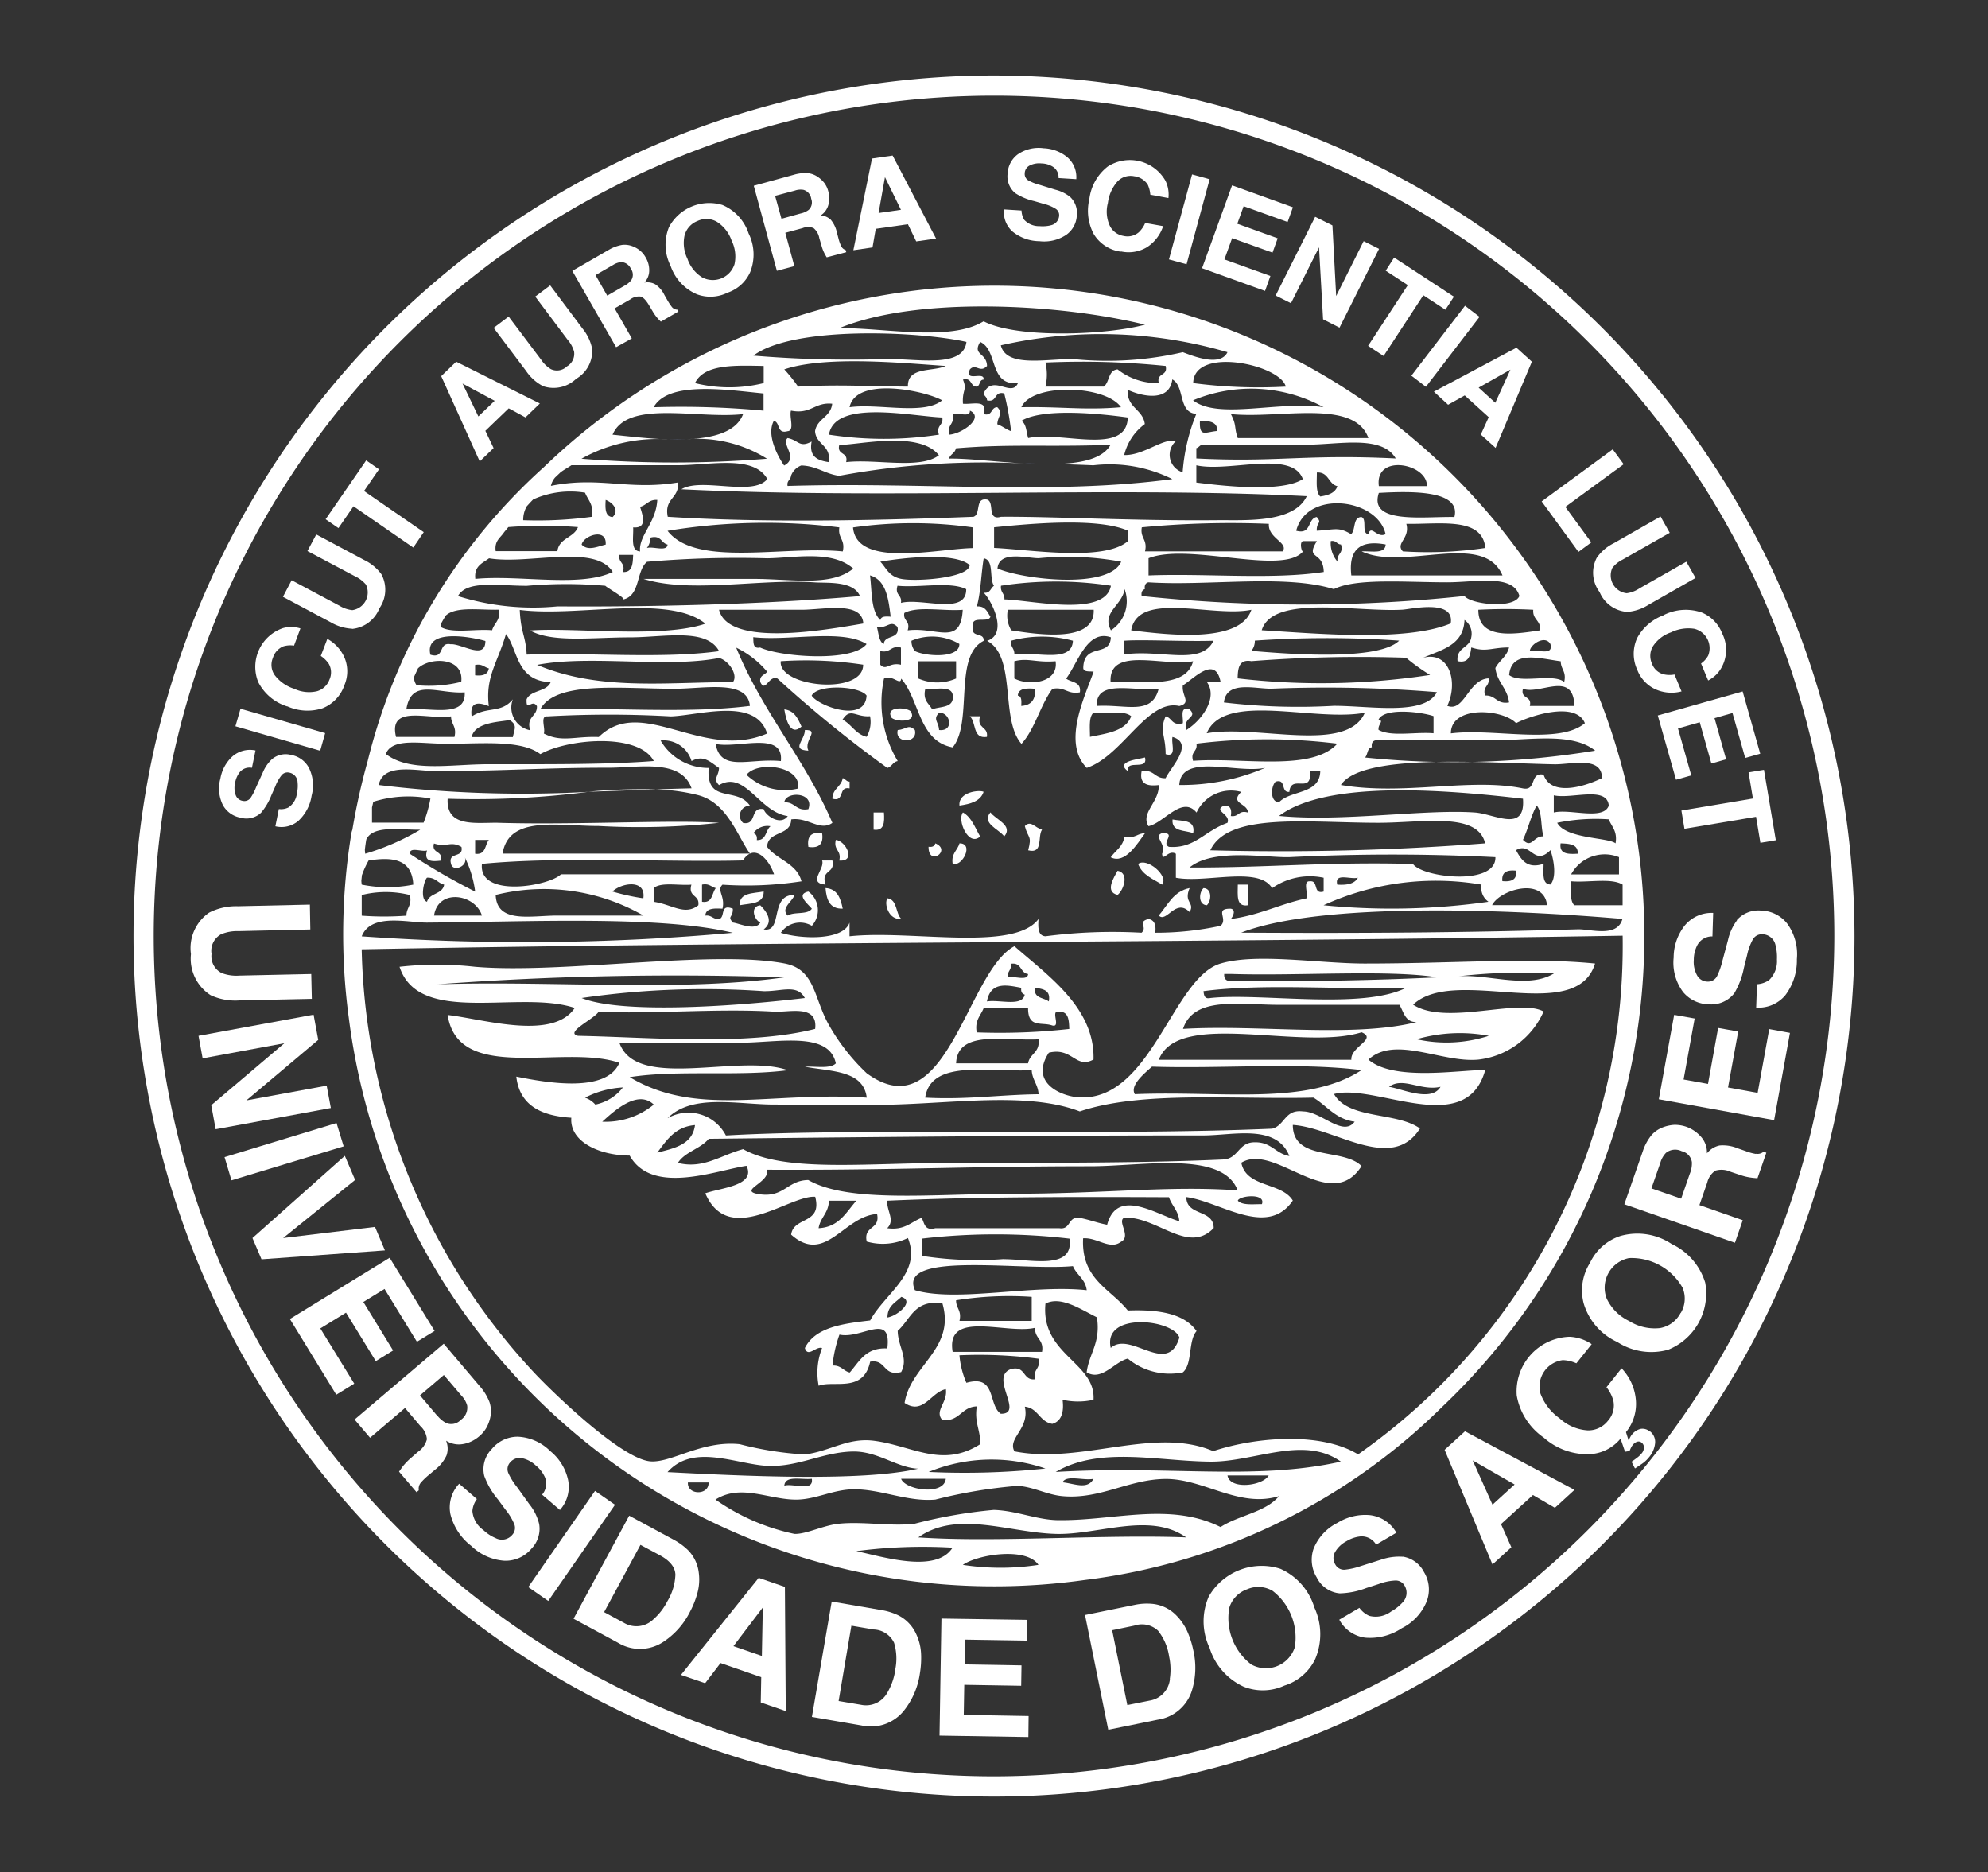 <?xml version="1.0" encoding="UTF-8"?>
<svg xmlns="http://www.w3.org/2000/svg" xmlns:xlink="http://www.w3.org/1999/xlink" id="Layer_1" data-name="Layer 1" viewBox="0 0 62.275 58.64">
  <rect x="0" y="0" width="62.275" height="58.64" fill="#333333" stroke="none"/>
  <defs>
    <style>
      .cls-1 {
        fill: none;
      }

      .cls-2 {
        clip-path: url(#clip-path);
      }

      .cls-3 {
        fill: #fff;
      }

      .cls-4 {
        fill: #7e8cc0;
      }
    </style>
    <clipPath id="clip-path">
      <rect class="cls-1" width="62.275" height="58.64"></rect>
    </clipPath>
  </defs>
  <title>Logo UAc_neg</title>
  <g class="cls-2">
    <g>
      <path class="cls-3" d="M18.427,24.8c.725-.021,1.439-.049,2.121-.073a17.623,17.623,0,0,0-2.121.073"></path>
      <polygon class="cls-4" points="23.493 26.742 23.493 26.742 23.491 26.742 23.493 26.742"></polygon>
      <path class="cls-4" d="M33.075,14.538c-.318-.01-.645-.018-.977-.021.334.02.666.029.977.021"></path>
      <path class="cls-4" d="M21.526,13.753c-.2,0-.4,0-.6.006.2,0,.4,0,.6-.006"></path>
      <path class="cls-3" d="M24.569,22.22c.049.31.182.862.539.54-.113-.25-.217-.5-.539-.54"></path>
      <path class="cls-3" d="M28.552,22.328c0-.164-.8-.236-.646.107,0,.165.8.237.646-.107"></path>
      <path class="cls-3" d="M30.7,22.436h-.322c.215.177.072.716.537.646.051-.337-.33-.244-.215-.646"></path>
      <path class="cls-3" d="M28.122,22.867c-.107.433.641.433.537,0-.207-.2-.273-.013-.537,0"></path>
      <path class="cls-3" d="M25.214,22.867c0,.324-.455.618.109.646-.156-.322.377-.658-.109-.646"></path>
      <path class="cls-3" d="M35.329,24.155c-.063-.384.643,0,.539-.428-.2.057-.947.119-.539.428"></path>
      <path class="cls-3" d="M26.075,25.019c.4.114.17-.4.539-.323v-.212c-.107,0-.129-.09-.215-.11-.045.28-.322.324-.324.645"></path>
      <path class="cls-3" d="M30.056,25.234c.346-.051.658-.133.756-.431-.123-.068-.8,0-.756.431"></path>
      <path class="cls-3" d="M27.366,25.449v.54c.336.047.344-.231.324-.54Z"></path>
      <path class="cls-3" d="M30.165,25.449c-.191.225.166,1.089.539.754-.16-.274-.266-.6-.539-.754"></path>
      <path class="cls-3" d="M31.458,26.2c.291-.346-.273-.528-.432-.754-.291.344.27.526.432.754"></path>
      <path class="cls-3" d="M37.378,26.1c.08-.442-.35-.371-.648-.431-.036.4.392.325.648.431"></path>
      <path class="cls-3" d="M32.208,26.635c.482.121.287-.433.434-.646-.227-.061-.35-.308-.539-.112.105.4.23.284.105.758"></path>
      <path class="cls-3" d="M25.753,26.1c-.338-.051-.48.092-.43.429.336.05.479-.094.43-.429"></path>
      <path class="cls-3" d="M35.868,26.1c-.252,0-.318.186-.646.107-.042.316-.282.437-.428.647.449.225.832-.425,1.074-.754"></path>
      <path class="cls-3" d="M26.182,26.31c-.08.33.186.316.109.646.545.041.2-.624-.109-.646"></path>
      <path class="cls-3" d="M29.3,26.417c-.025.085-.09.127-.213.107-.006.635.736.111.213-.107"></path>
      <path class="cls-3" d="M30.056,26.417c-.061.226-.266.311-.213.646.313.088.672-.651.213-.646"></path>
      <path class="cls-3" d="M26.075,26.955h-.322c.1.266-.475.705.107.755-.158-.484.315-.332.215-.755"></path>
      <path class="cls-3" d="M35.653,27.063c.125.343.465.468.752.647.215-.275-.481-.859-.752-.647"></path>
      <path class="cls-3" d="M35.009,27.276c-.111.2-.412.662,0,.755.174-.126.389-.681,0-.755"></path>
      <path class="cls-3" d="M39.095,28.356V27.71h-.32c0,.327-.063.708.32.646"></path>
      <path class="cls-3" d="M25.86,27.818c.031.362.127.658.539.644-.068-.327-.168-.622-.539-.644"></path>
      <path class="cls-3" d="M37.806,28.356c.146-.138.166-.527-.105-.537-.147.135-.168.525.105.537"></path>
      <path class="cls-3" d="M23.169,28.356c.332-.065.762-.027.754-.431-.33.064-.764.027-.754.431"></path>
      <path class="cls-3" d="M27.8,28.138c-.113.149.027.69.434.646-.186-.174-.116-.6-.434-.646"></path>
      <path class="cls-3" d="M37.266,28.57c.176-.313-.2-.28,0-.752-.51.1-.684.532-.967.859.242.251.526-.558.967-.107"></path>
      <path class="cls-3" d="M31.136,2.365A26.955,26.955,0,1,0,58.093,29.321,26.984,26.984,0,0,0,31.136,2.365m0,53.276A26.322,26.322,0,1,1,57.46,29.321a26.35,26.35,0,0,1-26.324,26.32"></path>
      <path class="cls-3" d="M51.509,29.321a20.361,20.361,0,0,0-34.481-14.68,18.239,18.239,0,0,0-5.511,9.2,20.557,20.557,0,0,0-.479,2.152.526.526,0,0,0-.029.1,19.531,19.531,0,0,0-.084,5.783A20.378,20.378,0,0,0,33.982,49.491,19.257,19.257,0,0,0,45.175,44.07a20.317,20.317,0,0,0,6.334-14.749M11.337,27.416a2.879,2.879,0,0,1,.209-.461c.727-.116,1.361-.063,1.4.755a4.078,4.078,0,0,1-1.615,0c-.006-.044-.01-.082-.012-.119.006-.056.012-.117.018-.175m.137-1.119c.211-.453,1.035-.3,1.689-.307a7.493,7.493,0,0,1-1.722.752c-.008-.042-.008-.082-.012-.12.012-.108.027-.216.045-.325m.22-1.182a3.663,3.663,0,0,1,1.789-.1,3.883,3.883,0,0,1-.214.754H11.653v-.48c.016-.061.028-.119.041-.178m1.4-4.176c.377-.365,1.449-.353,1.355.422a4.119,4.119,0,0,1-1.4.106.449.449,0,0,1-.082-.252c.041-.092.084-.184.127-.276m.867-1.651c.32-.3,1.07-.169,1.67-.187.053.338-.153.419-.215.645-.523-.05-1.26.113-1.615-.106a.778.778,0,0,1,.019-.108c.045-.081.092-.162.141-.244m1.959-2.773a14.17,14.17,0,0,1,2.185,0c-.127.338-.591.338-.644.753H15.528c-.045-.33.151-.417.262-.591.045-.055.092-.107.135-.165m.773-.862a2.848,2.848,0,0,1,1.629-.213c.09.234.28.367.215.755a12.519,12.519,0,0,1-2.152.107.848.848,0,0,1,.111-.436c.066-.073.131-.145.2-.213m.848-.845c.111-.083.236-.149.352-.229h3.335c1.008,0,2.375-.329,2.8.432-.443.561-2.072-.061-2.691.322,6.355.315,13.521-.091,19.59.216-.408.86-1.957.744-2.8.753-2.6.026-5.232-.121-6.777-.107-.453.128-.194-.453-.432-.538-.4-.077-.187.46-.432.538-3.045.118-6.593.192-9.576,0-.121-.584.365-.57.322-1.076-1.552.257-2.472-.2-3.982.107a.6.6,0,0,1,.129-.261l.166-.157M28.767,48.157c1.216-.858,2.818-.153,4.3-.109,1.321.041,2.95-.7,4.09.109-2.6-.1-5.959.167-8.394,0m3.767.861a7.816,7.816,0,0,1-2.369,0c.457-.323,1.986-.571,2.369,0m-2.691-.539c-.516.819-2.2.279-3.014.109a16.009,16.009,0,0,1,3.014-.109m3.336-.862c-.68,0-1.324-.3-2.045-.321a15.44,15.44,0,0,0-2.475.432c-.74.09-1.617-.076-2.367,0-.492.047-1.029.332-1.4.32a6.7,6.7,0,0,1-2.475-1.075c.815-.515,1.715.027,2.584,0,.582-.019,1.113-.312,1.721-.322.857-.016,1.7.4,2.582.322a15.368,15.368,0,0,1,2.584-.431c.492.032.922.282,1.4.323,1.18.108,2.076-.531,3.229-.539,1.205-.006,2.3.921,3.552.539-.423.509-1.269.6-1.83.968-1.578-.789-3.332-.2-5.058-.216M20.911,46.112c.744-.838,1.936-.338,2.906-.215,1.075.138,1.877-.41,2.9-.43.777-.014,1.394.515,2.045.538-1.766.415-5.565.225-7.856.107m1.289.324c.028.408-.672.408-.646,0Zm5.6-8.825c2.613-.118,5.58-.125,8.824-.109.09.271.3.423.324.753-.73-.217-1.949-1.062-2.261.109-.3-.056-.557-.158-.858-.216-.383-.057-.267.383-.646.324H29.3c-.346.094-.336-.164-.43-.324-.338.131-.535.4-1.078.324.256-.253-.016-.528,0-.861m-2.473-.648c-.677.006-.765.6-1.615.43-.535-.117.43-.367.322-.752,3.854.02,6.3-.109,10.118-.109,1.656,0,4.15-.5,4.626.754-2.2-.153-4.1.107-7.1.107-2.418,0-5.074.3-6.35-.43m1.506.648c-.324.359-.535.826-1.183.861.054-.341.316-.474.322-.861ZM20.48,34.6a2.379,2.379,0,0,1-1.614.536c.362-.327,1.106-1.022,1.614-.536m-1.831,0a.782.782,0,0,0-.322-.217,2.916,2.916,0,0,1,1.186-.32,1.462,1.462,0,0,1-.864.537m1.077-.86c1.486-.235,3.429-.015,4.951-.217-1.508-.536-4.748.658-5.274-.861h3.766c1.193,0,2.8-.375,3.014.647-.178.18-.633.085-.969.105.818.152,1.834.107,1.937.969-3.027-.2-5.322.618-7.425-.643M13.7,30.832a100.982,100.982,0,0,1,10.869-.218c-3.238.46-7.287.1-10.869.218m11.514.43c-2.432.289-5.787.486-6.994,0a26.67,26.67,0,0,1,5.7-.215c.564.011,1.051-.23,1.291.215m-6.457.427c1.6.086,3.7-.11,5.49,0,.457.032,1.383-.248,1.291.54-2.131.543-5.279.256-7.428.217-.433-.1.508-.528.647-.757m12.916-1.5c.338-.052.281.289.535.321-.012.237-.457.044-.642.106-.016-.193.13-.226.107-.427m.322.753c-.017.125.024.186.108.214-.077.389-.784.148-1.184.213.115-.639.648-.509,1.076-.427m.213.642c0,.631.428.421.756.537.293.079-.078-.5.215-.43.3-.012.31.267.32.54a19.544,19.544,0,0,1-2.9.107c-.067-.385.123-.519.215-.754Zm.217-.642c.25.035.5.069.432.427-.161-.126-.483-.091-.432-.427m.109,1.613c.057.417-.275.442-.326.753H29.95c.045-1.066,1.528-.695,2.584-.753m-.215.967c.016.306.2.449.215.754-1.207.013-2.265.178-3.552.106.181-1.215,2.005-.792,3.337-.86m1.506,1.292c1.932-.65,4.793-.37,7.319-.432.427.257.691.674,1.291.753-.366.492-1.045-.321-1.616-.321-.576-.075-.564.437-.968.541-5.149.225-13.022-.027-17.112.213a1.319,1.319,0,0,0-1.828-.54c.77-.78,2.205-.429,3.336-.429,1.219,0,2.531.037,3.766,0,2.088-.063,4.26-.381,5.812.215M44.05,30.94c-1.389.7-4.567.153-6.135.322-.183.04-.2-.085-.215-.215,1.9-.25,4.266-.038,6.35-.107m-5.7-.432h.213c2.05.068,4.951-.141,6.459.106q-3.08.15-6.352.108c-.215.037-.336-.021-.32-.214m1.722.967h3.766c.137.224.174.547.539.541-2.012.5-4.947.072-7.318.213.336-1.035,1.769-.754,3.013-.754m6.565.971a4.293,4.293,0,0,1-2.26.107,4.878,4.878,0,0,1,2.26-.107m-3.982-.11c.5.211-.358.453-.323.86H36.3c.607-1.586,4.455-.272,6.35-.86m0,1.184c-1.717,1.123-4.379.642-7.1.754-.166-.274.3-.653.537-.863,2.156.072,4.592-.139,6.567.109M21.771,35.242c-.077.608-.639.725-1.182.862.293-.383.553-.809,1.182-.862m.429.43c5.125-.056,10.033-.106,15.5-.106.926,0,2.285-.371,2.69.645-.43-.072-.563-.441-1.078-.43-.512-.011-.508.494-.967.537-2.283.106-5.006.108-8.5.108-2.707,0-5.248.308-6.565-.43-.7.187-1.255.633-2.045.43.223-.349.708-.439.967-.754m17.328,2.046c-.287,0-.613.042-.754-.107.028-.157.887-.251.754.107m-8.07,1.72a11.133,11.133,0,0,1-2.584-.1v-.539a19.984,19.984,0,0,1,4.625,0c.152,1-1.23.644-2.041.644m2.15.217c.116.28.389.4.432.754-1.707-.184-4.074.385-5.381,0-.558-1.238,3.336-.6,4.949-.754M29.95,40.73a10.481,10.481,0,0,1,2.369-.107v.753H30.056c.078-.328-.11-.391-.106-.646m2.475.862c-.02.341.285.36.217.753h-2.8c-.223-1.334,1.683-.54,2.582-.753m.109.969c.076.33-.187.316-.109.644-.4.043-.281-.437-.752-.321-.7.246.432,1.412-.322,1.4-.407-.279-.127-1.241-1.077-.969a2.73,2.73,0,0,1-.218-.863,14.161,14.161,0,0,1,2.478.109M32.749,46a24.123,24.123,0,0,1-3.658.107A5.2,5.2,0,0,1,32.749,46m-3.121.321c-.059.538-1.27.354-1.4,0Zm-5.059.216c.026-.334.534-.179.862-.216.064.426-.592.128-.862.216m8.717-.106c.113-.244.676-.042.969-.11-.186.354-.606.147-.969.11m5.166-.215h1.291c-.185.328-1.219.459-1.291,0m-5.381-.109c1.385-.809,3.178-.337,4.844-.323,1.385.013,2.918-.832,4.088,0-2.666.6-5.424.116-8.932.323m4.948-.645c-1.84-.8-4.139.416-6.241,0-.226-.42.483-.7.325-1.4.421.043.459.476.861.539.275-.081.373-.343.322-.754a2.213,2.213,0,0,0,.969,0c.074-1.175-1.658-1.408-1.506-3.013.479-.247,1.078.165,1.613.43.123.806-.244,1.12-.322,1.723.475.282.861-.323,1.289-.431a2.06,2.06,0,0,0,1.725.431c.308-.264.16-.987.429-1.292-.382-.549-1.183-.683-2.154-.645-.539-.681-1.465-.974-1.4-2.261.449-.034.836.377,1.185.109.34-.168-.136-.648.106-.755,1.023-.049,2,1.165,2.8.324-.006-.6-.852-.367-.858-.97,1.072.141,2.533,1.286,3.336.109-.353-.58-1.461-.4-1.613-1.185,1.055-.642,2.787,1.634,3.766.106-.565-.581-2.151-.142-2.153-1.29,1.32.087,3.1,1.511,3.983.111-.735-.526-2.239-.275-2.692-1.079,1.3-.343,4.141,1.406,4.737-.754-.877.006-2.875.353-3.659-.324.828-.768,2.311.11,3.444,0a2.552,2.552,0,0,0,2.043-1.507c-.782-.427-3.061.454-4.088-.214,1.312-1.24,5.1.658,5.7-1.288-1.979-.2-4.385,0-7.209,0-1.426,0-3.406-.335-4.522,0-1.5.443-2.17,4.292-4.412,4.193-.523-.02-1.6-.428-.968-1.4.742-.182.841.524,1.4.212.045-1.626-1.447-2.637-2.477-3.548-1.5.782-2.123,5.808-4.627,3.98a6.437,6.437,0,0,1-1.183-1.509c-.483-.846-.422-1.751-1.4-1.932-2.275-.431-6.99.337-9.685.106a10.524,10.524,0,0,0-2.367,0c.607,1.866,3.756.708,5.488,1.289-.689,1.027-2.85.35-3.982.219.335,2.17,3.638.9,5.38,1.5-.4.95-2.257.628-3.228.431.1.9.777,1.232,1.723,1.289-.059.728.835,1.179,1.828,1.185.707,1.26,2.724.456,3.66.321.3.624-.8.686-1.291.861.732,1.7,2.637.048,3.443.109.225.872-.681.613-.754,1.186,1.076.956,1.649-.585,2.692-.647.107.5-.434.357-.325.862a1.8,1.8,0,0,0,1.291-.109c.444,1.109-.726,1.737-1.183,2.582-.873.1-1.721.216-2.045.863.092.314.348-.066.539,0a2.123,2.123,0,0,0-.107,1.182c.474-.182,1.4.237,1.613-.754.517-.086.389.472.971.325.238-.444-.1-.787-.108-1.292.4-.348.514-.989,1.4-.861.416,1.429-1,1.936-1.184,3.12.586.392.834-.348,1.293-.431.063.424-.373.674-.109.969.55.05.589-.415,1.078-.43-.082.511.119.741.107,1.184-1.2.764-2.129.046-3.338-.108-.818-.1-1.351.325-2.152.431a10.452,10.452,0,0,1-2.045-.323c-1.189-.123-2.135.592-2.8.538-.916-.076-3.1-2.2-3.658-2.8a20.057,20.057,0,0,1-5.383-13.239c13.49-.253,25.592-.193,39.5-.427a19.46,19.46,0,0,1-8.287,16.248c-1.156-.705-3.172-.552-4.523-.107m-1.075-3.553c-.371,1.233-1.531-.23-2.15.325-.258-1.139,1.955-.9,2.15-.325m6.567-7.854c.435-.325,1,.143,1.613,0-.285.493-1.2.064-1.613,0m2.045-3.446a17.669,17.669,0,0,1,3.121-.106c-.85.527-2.194-.038-3.121.106M27.8,41.269c0-.364.252-.465.434-.646.437.135-.127.6-.434.646m0,.97c-.686-.039-.879.411-1.182.753-.2-.046-.271-.233-.539-.217a4.025,4.025,0,0,1,.217-.97c.693.154,1.641-.732,1.5.434M13.376,28.9c3.09-.023,7.309-.232,9.58.319a72.463,72.463,0,0,1-11.625.111c.291-.739,1.438-.429,2.045-.43m-2.045-.218v-.646a3.079,3.079,0,0,1,1.508,0c.076.329-.111.392-.107.646a9.345,9.345,0,0,1-1.4,0m2.475-1.723c.082-.331-.3-.206-.213-.538.408.135.515-.093.861.108.078.367-.439.135-.324.538.066.263.545.056.43-.213a3.468,3.468,0,0,1,.324,1.075,20.059,20.059,0,0,1-2.045-1.183c-.018-.235.381-.05.537-.107-.107.358.148.351.43.32m5.166-9.9c-.242.052-.549.213-.752,0,.053-.28.795-.545.752,0m0-1.4c.219.078.441.324.217.538-.237-.016-.233-.273-.217-.538m.217,2.259c-1.02.49-2.932.083-4.3.215-.047-.406.226-.491.43-.645,1.224.208,3.332-.464,3.875.43m-2.692.432a14.078,14.078,0,0,1,2.475,0c-.129-.037.662.4.541.429.553-.123.4-.9.75-1.182a33.225,33.225,0,0,1,3.767-.109c.862-.012,2.026-.266,2.692.322-.7.575-1.951.323-3.121.323H20.157c1.475.462,3.637-.011,5.381.11.4.025,1.2-.051,1.4.429-3.055.269-6.7.341-9.471.322a7.885,7.885,0,0,1-3.121-.322c.271-.507,1.285-.322,2.152-.322m3.336-1.83c.463.039.291-.393.217-.645.205-.047.269-.233.539-.216-.037.721-.59,1.118-.539,1.614-.309-.015-.2-.449-.217-.753m1.078.537c-.015.238-.459.046-.648.109a.529.529,0,0,0,.109-.325c.342-.091.332.171.539.216m-1.078.324c-.012.274-.019.553-.32.537.088-.3-.155-.279-.11-.537Zm6.566-.108c-1.857-.187-4.6.506-5.488-.646a18.872,18.872,0,0,1,5.381-.107c-.053.34.193.38.107.753m4.2,1.721c.125-.447.133-1.013.215-1.506.334.057.164.624.322.862-.11.068-.111.245-.322.214.263.271.769,1.292.107,1.509.932.5.4,2.463,1.076,3.227.426-.469.586-1.208.969-1.722.4-.076.461.181.861.109.049-.34-.273-.306-.431-.432.363-.476.656-1.549,1.4-1.292-.02.641-.852.154-.863.968.017.127.2.091.324.108-.262.762-1,2.218-.215,3.014,1.119-.372,1.9-2.167,2.9-1.938.391-.1.067-.316.11-.646.336-.2,1.019-.965,1.183-.106h-.431c.363.5-.17,1.21-.645,1.506-.121-.417.379-.383.106-.647-.323-.107-.192.241-.213.433-.346.091-.334-.17-.539-.217-.2.463,0,.587,0,1.184.363.112.166-.336.215-.538.7.205-.059.953-.215,1.292-.34.019-.36-.287-.752-.218-.076.4.17.477.537.433.023.53-.58.872-.322,1.288.484-.1,1.054-.971,1.505-.427a1.193,1.193,0,0,1,1.4-.646c-.375.37.2.345.211.646-.3-.088-.278.149-.537.108.037-.216-.02-.337-.213-.323-.356.161.222.262.107.538-.732.263-1.023.811-1.832.752-.265-.125.262-.447-.215-.429-.293.1.153.335,0,.646.028.276.188-.149.432,0v.75c.936.179,2.6-.374,3.014.327a2.064,2.064,0,0,1,1.615-.327v.433c-.346.1-.147-.356-.432-.321-.23-.022-.047.38-.105.534-.83.176-1.481.531-2.371.646.074-.085.168-.292,0-.322-.534-.009-.069.318-.321.536a9.512,9.512,0,0,1-2.046.217c.031-.242-.026-.4-.213-.431-.366.1-.014.245-.215.431a16.343,16.343,0,0,0-3.014.111c-.236-.019-.232-.273-.215-.542-.765,1.037-3.99.335-5.92.542V28.9c-.2.573-1.535.517-2.152.319A.727.727,0,0,1,25.431,29a.723.723,0,0,0-.108-1.073c-.4.088-.025.376.108.537-.129.2-.563.085-.754.216-.229-.227.125-.418.215-.646-.8-.02-.35,1.191-.969,1.078.3-.226.127-.523-.106-.754-.328.032-.2.451,0,.54-.15.275-.662.022-.861,0-.182-.216.008-.139,0-.434-.422-.17-.224.28-.432.322-.193.016-.228-.129-.429-.106.013-.235.269-.231.537-.216.094-.393-.191-.572,0-.752a11.3,11.3,0,0,0,2.476-.106c-.152-.57-.767-.672-1.078-1.079.022-.517.746-.328.754-.86.524-.08.907.388,1.291.108-.851-1.985-2.195-3.475-3.013-5.488a2.921,2.921,0,0,1,.968.752c-.068.11-.248.11-.213.324.161.353.262-.226.538-.108a38.443,38.443,0,0,0,3.441,2.8c.143-.039.172-.189.326-.215a3.566,3.566,0,0,1-.431-2.583c.265-.14.521.24.539,0,.582.67.548,1.961,1.613,2.153.646-.789.015-2.853.969-3.335.031-.285-.418-.087-.325-.431-.1-.393.465-.111.539-.324-.1-.159-.162-.343-.429-.324m-11.408-5.38c.47-1.109,2.673-.483,4.089-.645-.209.558-.925.752-1.752.786a4.111,4.111,0,0,1,2.5.612,35.776,35.776,0,0,1-5.81,0,4.867,4.867,0,0,1,2.709-.606c-.625-.02-1.26-.1-1.74-.147m4.734-1.291v.538a27.822,27.822,0,0,0-3.443-.107c.453-.82,2.24-.552,3.443-.431M21.771,12c.291-.6,1.24-.554,2.152-.537V12a4.451,4.451,0,0,1-2.152,0m1.83-.861c1.259-.942,5.2-.761,6.673-.429-.1.825-1.507.529-2.478.536a36.2,36.2,0,0,1-4.2-.107m13.777,1.4a4.728,4.728,0,0,1,4.088.216c-1.41-.208-3.3.4-4.088-.216m5.488,1.183H38.774c-.123-.346-.025-.381-.216-.752,1.529.158,3.863-.491,4.308.752M38.128,13.5c-.383.034-.562.209-.539-.323.275.012.555.02.539.323M37.378,12c.016-1.159,2.723-.586,2.9.11a15.759,15.759,0,0,1-2.9-.11m-.324-.968a10.514,10.514,0,0,1-3.446.214c-.882,0-2.082.268-2.257-.429a14.142,14.142,0,0,1,7.1.215c-.222.472-1.092.116-1.4,0M36.3,12a2,2,0,0,1-1.291-.43c-.3.027-.246.4-.432.54H32.749a1.628,1.628,0,0,0,0-.754,25.729,25.729,0,0,1,3.766.107c.078.331-.295.2-.215.537m-.971,1.077c-.035,1.218-2.1.414-3.121.645-.059-.191-.055-.447-.213-.538.672-.415,2.488-.224,3.334-.107m-3.334-.322c.338-.764,2.631-.7,3.121,0-1.134.1-1.871-.023-3.121,0m-1.076-.216c.33.081.207-.3.539-.215a8.954,8.954,0,0,1,.215,1.183c-.16-.058-.274-.161-.432-.217.012-.264.2-.333,0-.535-.215,0-.136.292-.429.215.15-.476-.354-.293-.647-.324-.029-.447.141-.42,0-.755.293-.077.217.219.432.219.115-.031.07-.216.215-.219.033-.283-.606.1-.43-.321.187-.2.312.129.537-.107-.014-.425-.469-.331-.215-.753.569.254.268,1.378,1.184,1.29-.2.465-.791-.3-1.076.324.019.085.107.106.107.215m-1.076.431c.156-.061.555.124.539-.108.471.22-.248.729-.647.753-.08-.33.186-.317.108-.645m.969-2.906c-1.049.646-3.106.2-4.52.215,2.459-1.012,6.928-.762,9.576-.109-1.209.328-4.011.44-5.056-.106m-1.4,3.551a11.369,11.369,0,0,1-3.445,0c.185-1.113,2.568-.577,3.551-.538.043.257-.2.234-.106.538m-3.121.321c.594.006,2.5-.46,3.121.325-.592.451-1.974.107-2.906.215.078-.331-.3-.207-.215-.54m.322-1.181c.2-.961,2.336-.529,2.9-.216-.565.475-1.989.091-2.9.216m1.828-.645c-1.365-.008-2.14-.073-3.441,0a4.961,4.961,0,0,0-.432-.54c1.317-.446,3.846-.185,5.059-.107-.42.191-1.207.014-1.186.647m-4.2,1.074c.207.045.084.419.43.323.234-.014.043-.455.107-.645.631.126.735-.271,1.291-.216-.045.423-.472.459-.537.861.031.433.506.426.43.969-.348-.051-.627-.165-.537-.646-.389.208-.4-.042-.754-.108-.215.192.365.616-.108.86-.22-.319-.556-.972-.322-1.4m.537,1.722a.543.543,0,0,1,.324-.324c.487.016.741.264,1.184.324a24.9,24.9,0,0,1,5.807-.385c-.891-.052-1.791-.164-2.364-.153.038-.141.188-.168.215-.323,1.707-.144,2.807-.037,4.844-.109-.244.436-.914.583-1.719.6.412.011.809.025,1.18.041a4.4,4.4,0,0,1,2.475.432c-3.77.506-7.873.084-12.053.215-.031-.174.1-.185.107-.323m12.053-1.076c-.379-.124-.988.445-1.615.431a1.7,1.7,0,0,1,.646-.971c-.062-.473-.566-.5-.539-1.074.508.233,1.313.369,1.4-.325.4.212.175,1.046.753,1.079a6.02,6.02,0,0,0-.429,1.83.57.57,0,0,1-.217-.97m.646.752c1.026.229,3-.491,3.336.432-.656.427-2.5.214-3.336.108Zm0-.214v-.323c.088-.02.106-.109.217-.109h3.229c1.015,0,2.365-.316,2.8.432-2.862-.139-3.709.128-6.243,0m0,8.933a18,18,0,0,1,4.413,0c-.8.888-2.952.422-4.518.538-.092-.3.15-.28.105-.538m8.61-3.013c.478.156.633,0,1.183,0-.07.288-.306.408-.429.644.054.449.377.628.429,1.078-.392.069-.41-.233-.751-.216-.088-.3.152-.279.107-.538-.635.035-.758,1.073-1.291.86.35-.743.064-1.72-.754-1.506.574-.252,1.264-.388,1.293-1.184a.527.527,0,0,1,.213.538c-.045.35-.477.311-.43.753.362.074.393-.18.43-.429m-.645-.753c-1.392.583-4.2.316-5.92.214.344-1.129,2.989-.56,4.413-.645.265-.016,1.64-.341,1.507.431m-1.615.539c-.687.687-3.883.379-4.629.322a.491.491,0,0,0,.108-.322,32.6,32.6,0,0,1,4.521,0m.217.536a5.95,5.95,0,0,0,.752.539,22.607,22.607,0,0,1-6.028.107c.006-.317.042-.607.43-.539a43.55,43.55,0,0,1,4.846-.107m-4.2.969a42.625,42.625,0,0,1,5.166.109c-.391.748-2.076.428-3.229.428a19.582,19.582,0,0,1-3.443-.106c.078-.705,1-.414,1.506-.431m3.338.968c.183-.389,1.371-.234,1.722-.108v.537c-.558-.049-1.336.117-1.722-.106-.024-.182.183-.28,0-.323m-.43-.216c-.567,1.3-3.371.363-4.953.645.543-1.321,3.386-.343,4.953-.645m5.7,6.028H46.741c.244-.487,1.621-.891,1.721,0m-.971-1.079c.035.285-.146.354-.429.327-.03-.286.15-.356.429-.327m.862-.214c-.469.148-.666-.054-.862-.428.473-.278.555.52,1.078,0,.094.266.209.833,0,1.075-.275-.011-.214-.36-.216-.647m-.645-.753c.162-.341.25-.756.43-1.075.183.213.117.672.215.968-.319-.023-.366.4-.645.107M46.2,25.45c-1.576-.11-4.15.3-6.133.108,1.5-1.13,5.219-.82,7.641-.539.082,1.082-.894.473-1.508.431m-5.166-1.294h.324c-.017.735-.923.586-1.291.973-.294-.005-.255-.51-.107-.645.346-.1.148.352.43.32.052-.574.72.1.644-.648m-1.4-.105a6.613,6.613,0,0,1-2.692.538c.057-1.019,1.811-.344,2.692-.538m3.553,1.722c1.382,0,3.1-.35,3.336.644a83.213,83.213,0,0,1-8.61.218c.559-1.2,3.035-.862,5.274-.862m-2.8,1.077a64.374,64.374,0,0,1,6.457,0c.029.906-2.283.642-2.582.213-2.664-.073-4.543.118-7,.111.742-.611,2.357-.307,3.123-.324m2.152.642c-.1.189-.336.24-.646.218-.1-.388.425-.149.646-.218m3.873.218a.532.532,0,0,0,.217.537,21.622,21.622,0,0,1-5.166.109,8.444,8.444,0,0,1,4.949-.646m4.414,1.074c-.164.6-1.012.313-1.4.326-3.4.1-6.506.128-10.545.105,2.521-.976,8.465-.729,11.945-.431m-1.937-2.367c.275.012.552.022.537.325-.309.019-.586.012-.537-.325m.429,1.939c-.146-.14-.1-.467-.1-.752.523.049,1.26-.114,1.613.106v.646Zm1.4-.967h-1.5a1.194,1.194,0,0,1,1.5-.539Zm-.108-.972c-.228-.189-1.56-.138-1.828-.644a5.968,5.968,0,0,1,1.616-.108c.089.233.277.367.212.752m-1.935-.967v-.537c.555.126,1.668-.306,1.723.322-.17.474-1.2.092-1.723.215m-.324-1.184c-.442-.085-.2.518-.645.43-1.646-.341-3.723.231-5.7-.107.662-1.007,4.5-.69,6.674-.648.529.014,1.5-.277,1.506.433-.668.324-1.616.539-1.83-.108m-5.594-.538c.09-.087.064-.295.213-.322-.016-.126.023-.192.107-.214h3.662c1.143,0,2.5-.267,3.227.321a27.287,27.287,0,0,1-7.209.215m2.689-.755c0-.891,1.631-.764,2.043-.32.4-.213,1.867-.714,2.155,0-.817.687-2.862.15-4.2.32m2.475-.86c.08-.33-.3-.206-.215-.537.537.2,1.576-.592,1.613.537ZM49,21.361c-.365-.282-1.359.064-1.725-.215.069-.8.965-.515,1.616-.432,0,.254.185.317.109.647m-1.078-.968c.016-.212.482-.514.646-.217.1.388-.421.15-.646.217M46.31,19.1a16.657,16.657,0,0,1,1.72,0c-.027.315.243.329.217.645-.795.116-1.941.316-1.937-.645m-.43-.431a47.985,47.985,0,0,1-10.117,0c-.02-.125.023-.192.1-.215-.017-.127.024-.192.11-.214,1.882.123,4.279-.262,5.81.214.7-.351,2.238-.214,3.553-.214.9,0,2.068-.269,2.26.429-.172.415-1.52.261-1.721,0M41.9,17.595a.881.881,0,0,1-.213-.646c.174-.032.183.1.32.106.09.3-.148.278-.107.54m.431.43c-.09-.773.237-1.127,1.076-.97-.015.31-.447.2-.753.216,1.33.628,3.818-.654,4.412.754Zm1.614-.754c-.245-.258.236-.4.109-.862,1.06.018,2.379-.228,2.475.755a12.313,12.313,0,0,1-2.584.107m1.615-1.076c-.985-.019-2.694.232-2.367-.755,1.041-.058,2.58-.085,2.367.755m-2.367-.969c-.133-1.03,1.531-.705,1.505,0ZM41.251,14.8c.379-.02.354.362.645.429-.073.212-.286.285-.538.323-.148-.139-.105-.468-.107-.752M43.4,16.733c-.265.138-.447-.316-.537,0-.224-.029-.029-.474-.216-.538-.276.009-.172.4-.323.538-.4-.238-.492-.141-1.076-.108-.01-.3.18-.216,0-.43-.3.052-.154.563-.644.43.334-1.3,2.55-1.014,2.8.108m-2.584.216h.432c-.377.609.2.287.215.967-1.617.247-3.7.038-5.488.109v-.539c1.259-.5,4.2.554,4.841-.215-.037.047-.13-.292,0-.322m-.644.322H35.868c.088-.373-.16-.413-.1-.753a29.218,29.218,0,0,1,3.98-.109c-.035.452.627.587.432.862M39.2,19.1c-.349,1.056-2.568.792-3.765.645.216-1.254,2.548-.392,3.765-.645m-1.185.97c-.391.8-1.655.26-2.8.43v-.43c.566-.044,1.892.029,2.8,0m-3.657,2.042c-.039-.864,1.211-.438,1.938-.537-.217.848-1.012.483-1.938.537m1.077.323c-.174.471-.758.536-1.291.646,0-.287-.041-.615.107-.754.394.035.951-.092,1.184.108m-.645-1.075c-.062-1.138,1.688-.466,2.584-.647-.221.857-1.529.626-2.584.647m-2.906.43c.013-.235.271-.233.537-.215.027.351-.129.519-.43.537.008-.152.018-.305-.107-.322m-.11-.538v-.539c.436-.115.674.05,1.293,0,.1.673-.818.788-1.293.539m0-.752c.014-.194-.132-.229-.1-.43a3.713,3.713,0,0,1,1.935,0c-.027.725-1.177.323-1.83.43m-.1-.755a.892.892,0,0,1-.107-.645h2.689c.049,1.065-1.8.766-2.582.645m-.215-.969c.01-.192-.135-.225-.107-.429a11.387,11.387,0,0,1,3.443,0c-.184,1-2.492.448-3.336.429m-.217-.969c.049-.577.926-.318,1.293-.322a9.242,9.242,0,0,1,2.582.109c-.388.882-3.1.552-3.875.213m3.981.647a1.083,1.083,0,0,1-.428,1.291c-.3-.571.355-.775.428-1.291m.107-1.506c-.748.654-3.094.264-4.195.215v-.646c1.127-.113,3.246-.314,4.195.107Zm-13.344,11.3V27.71c.225-.045.288.074.432.109-.127.156-.094.48-.432.428M23.6,26.1a.535.535,0,0,1,.537-.219c-.16.128-.127.449-.43.433.016-.123-.023-.191-.107-.214m-1.4-2.045a1.729,1.729,0,0,1-1.506-.859.909.909,0,0,1,.969.644c.379-.207.588.032.861.215-.011.267-.2.333,0,.538.821-.475,1.258.847,2.153.969-.227.319-.7-.018-.754-.216-.443-.084-.2.516-.645.431a.309.309,0,0,1,.215-.538c-.406-.615-1.383-.034-1.293-1.184m-5.056-1.615a34.466,34.466,0,0,1,3.875,0c.914-.036,2.654-.607,3.011.537-2.017.869-3.923-1.219-5.273.109-.762-.03-1.158.178-1.721-.109.059-.156-.127-.556.108-.537m2.582-2.475c1.056,0,2.408-.31,2.8.432-1.8.247-4.052.037-6.027.108-.035-.612-.183-.664-.217-1.4,1.848.232,4.662-.5,5.815.431-1.365.469-4.119.108-5.488.214.685.389,1.957.215,3.119.215m2.8.646c.3.081.6.527.432.754-2.2.01-4.211.269-6.135-.538,1.651-.322,4.053.106,5.7-.216M29.2,22.22c-.1-.19-.3-.271-.214-.644.324.033.835-.119.861.215.037.4-.393.326-.647.429m.217.647c-.014-.268-.205-.333,0-.539.354-.026.483.592,0,.539m-.646-1.614v-.539H29.95v.539a1.475,1.475,0,0,1-1.183,0m-.108-.86a.5.5,0,0,1-.107-.322,1.677,1.677,0,0,1,1.5.1c.011.479-1.117.382-1.4.217m-.217-.647c.088-.305-.152-.28-.107-.54.42-.226,1.238-.052,1.83-.1-.064,1.157-.818.528-1.723.645m-.212-.861c.041-.261-.2-.234-.108-.537.68.07,1.647-.145,2.152.107.008.833-1.392.261-2.044.43m-.647,1.508c.328.076.316-.186.647-.108v.538c-.373-.088-.456.2-.647,0Zm-.107-.753c.338.053.42-.236.646,0,.078.4-.412.233-.431.536-.161-.091-.157-.345-.215-.536m.754-1.509c-.395-.082-.467-.358-.647-.536.654-.116,2.318-.314,2.8.106-.02.408-1.7.526-2.152.43M27.9,19.316c-.154-.008-.3-.018-.322.107-.3-.28-.26-.889-.324-1.4.5.146.576.715.646,1.291m-.754,3.766c-.343-.085-.472-.39-.752-.538.247-.392.407-.071.86-.108a.918.918,0,0,1-.108.646m0-1.291c-.044.879-1.533.316-1.72,0,.189-.369,1.517-.3,1.72,0m-2.689-1.077a11.958,11.958,0,0,1,2.582.109c.006.968-2.664.708-2.582-.109m-.645-.429c-.232.048-.207-.154-.216-.324,1.125.128,2.777-.268,3.55.215-.449.582-2.714.4-3.334.109M22.524,19.1h2.584c.7,0,1.893-.284,1.936.431-1.178.2-4.221.755-4.52-.431m-1.4,2.475c.953,0,2.291-.3,2.367.537-1.976.25-4.412.039-6.566.107.484-.9,2.514-.644,4.2-.644M25,24.7a1.738,1.738,0,0,1-1.615-.43c.347-.444,1.728-.282,1.615.43m.322.646c-.394.07-.414-.233-.754-.213.041-.358.957-.324.754.213m-.861-1.506c-1-.1-1.875.361-2.045-.538.7.154,2.141-.42,2.045.538m6.025-6.672c-1.064.01-3.65.645-3.765-.646a13.339,13.339,0,0,1,3.765,0Zm-13.236,4.2c-.123.307-.619.24-.754.538-.017.425.166-.036.324.214.01.335-.339.308-.214.754a.723.723,0,0,1-.541-.968c-.375.452-.79.21-1.29.537-.068-.489.239-.443.538-.323-.114-.919.277-1.365.537-2.259.381.494.318,1.472,1.4,1.507m-1.185,1.721h-1.29c.1-.495.977-.473,1.184-.538.25.161.164.263.106.538m-1.182-1.936v-.323c.224-.046.285.072.43.106-.028.19-.186.244-.43.217m-.754-.97c-.416-.092-.178.471-.647.325-.2-.845,1.317-.55,1.723-.43,0,.6-.713.095-1.076.1m0,2.26c0,.255.186.318.107.646h-1.83c-.254-1.045,1.057-.521,1.723-.646m-1.4-.216c.154-1,1-.476,1.828-.535.048.836-1.123.453-1.828.535M13.913,23.3c1.143,0,2.4-.14,3.014.322.873-.487,3.082-.673,3.553.216-1.444.115-3.389.1-5.166.1-1.2,0-2.467.265-3.229-.321.2-.515,1.1-.322,1.828-.322m-.213.858c2.192,0,3.207-.105,5.379-.105.934,0,2.258-.287,2.584.645-.359.009-.73.02-1.115.035a5.944,5.944,0,0,1,1.332.182c.9.246,1.207,1.25,1.613,1.829.3-.139.625.261.754.647H17.573c-.369.372-2.591.757-2.476-.326,2.455-.241,5.9-.045,8.181-.108a.508.508,0,0,1,.213-.213H15.743c.194-1.205,1.715-.865,3.014-.865a23.128,23.128,0,0,0,3.767-.1c-1.5-.1-4.529.072-6.888,0-.672-.021-1.666.179-1.613-.754a27.765,27.765,0,0,0,4.4-.215,37.522,37.522,0,0,1-6.559-.215c.141-.715,1.188-.433,1.832-.433m8.18,4.2c-.428.336-.824-.029-1.4-.109v-.428c.23-.2.787-.074,1.183-.109-.115.4.266.305.217.646m-2.691-.431c.279-.27,1.056-.4.968.213a6.97,6.97,0,0,1-.968-.213m.968.753H17.466c-.842,0-1.906.26-1.938-.646a6.274,6.274,0,0,1,4.629.646m-5.06,0h-1.5c.125-.855,1.287-.681,1.5,0m-.213-1.936V26.31h.43c-.129.159-.092.48-.43.432m-1.508.75c.268-.013.334.171.537.218-.047.31-.461.254-.537.537-.228-.066-.1-.662,0-.755m27.336-15.6h0v0Z"></path>
      <path class="cls-3" d="M6.6,31.174a1.838,1.838,0,0,0,.914.162l2.254-.048-.018-.778L7.5,30.559a1.285,1.285,0,0,1-.552-.078.585.585,0,0,1-.321-.6.592.592,0,0,1,.295-.614,1.293,1.293,0,0,1,.549-.1l2.25-.052-.014-.779-2.255.051a1.855,1.855,0,0,0-.9.2,1.349,1.349,0,0,0-.57,1.3A1.355,1.355,0,0,0,6.6,31.174"></path>
      <polygon class="cls-3" points="10.233 34.007 7.717 34.469 9.969 32.573 9.823 31.783 6.219 32.446 6.348 33.151 8.907 32.678 6.618 34.619 6.756 35.372 10.364 34.707 10.233 34.007"></polygon>
      <polygon class="cls-3" points="10.542 35.178 7.034 36.245 7.251 36.972 10.765 35.908 10.542 35.178"></polygon>
      <polygon class="cls-3" points="11.747 38.432 8.87 38.78 11.124 36.96 10.802 36.205 7.909 38.78 8.192 39.446 12.058 39.167 11.747 38.432"></polygon>
      <polygon class="cls-3" points="10.839 41.117 11.771 42.635 12.314 42.302 11.382 40.783 12.046 40.375 13.06 42.029 13.614 41.69 12.206 39.398 9.081 41.316 10.534 43.688 11.097 43.341 10.034 41.611 10.839 41.117"></polygon>
      <path class="cls-3" d="M14.526,45.23A1.061,1.061,0,0,0,15,45a1.006,1.006,0,0,0,.25-.3,1.21,1.21,0,0,0,.116-.338.919.919,0,0,0-.028-.43,1.614,1.614,0,0,0-.3-.5L13.9,42.09l-2.793,2.375.486.571,1.094-.933.486.572a.625.625,0,0,1,.2.408.683.683,0,0,1-.28.394l-.258.225a2.07,2.07,0,0,0-.218.231c-.03.041-.071.1-.117.165l.548.643.071-.059a.3.3,0,0,1,.066-.243,2.122,2.122,0,0,1,.248-.238l.188-.158a1.217,1.217,0,0,0,.367-.453.661.661,0,0,0-.014-.462.742.742,0,0,0,.557.1m-.842-.89-.533-.629.748-.639.549.645a.731.731,0,0,1,.181.311.463.463,0,0,1-.2.45.41.41,0,0,1-.455.1.863.863,0,0,1-.285-.242"></path>
      <path class="cls-3" d="M16.888,47.732a1.577,1.577,0,0,0-.307-.616l-.386-.537a2.1,2.1,0,0,1-.27-.434.31.31,0,0,1,.055-.336.386.386,0,0,1,.355-.137.9.9,0,0,1,.446.23,1,1,0,0,1,.287.366.526.526,0,0,1-.086.55l.558.48a1.086,1.086,0,0,0,.252-.959,1.6,1.6,0,0,0-.556-.886,1.533,1.533,0,0,0-1.02-.45,1.049,1.049,0,0,0-.808.383.9.9,0,0,0-.239.842,2.416,2.416,0,0,0,.428.738l.242.328a1.789,1.789,0,0,1,.276.461.319.319,0,0,1-.065.318.42.42,0,0,1-.523.107,1.279,1.279,0,0,1-.381-.249.812.812,0,0,1-.348-.6.717.717,0,0,1,.141-.374l-.555-.481a1.08,1.08,0,0,0-.275.952,1.8,1.8,0,0,0,.652.994,1.654,1.654,0,0,0,1.047.467,1.059,1.059,0,0,0,.842-.381.893.893,0,0,0,.238-.78"></path>
      <rect class="cls-3" x="16.073" y="48.044" width="3.667" height="0.762" transform="translate(-32.083 35.515) rotate(-55.227)"></rect>
      <path class="cls-3" d="M21.841,49.921a1.6,1.6,0,0,0,.05-.646,1.209,1.209,0,0,0-.328-.708,1.993,1.993,0,0,0-.461-.338l-1.392-.752-1.743,3.228,1.391.751a1.322,1.322,0,0,0,1.408-.018,2.423,2.423,0,0,0,.848-.951,2.73,2.73,0,0,0,.227-.566m-.938.241a1.884,1.884,0,0,1-.436.562.762.762,0,0,1-.921.109l-.622-.335,1.139-2.107.621.333q.461.254.473.6a1.727,1.727,0,0,1-.254.838"></path>
      <path class="cls-3" d="M23.766,49.424l-2.435,3.04.758.26.482-.631,1.275.442-.015.792.783.27-.027-3.889Zm.1,2.447-.891-.307.92-1.211Z"></path>
      <path class="cls-3" d="M28.157,50.607a1.922,1.922,0,0,0-.545-.173l-1.558-.268-.621,3.614,1.556.268a1.326,1.326,0,0,0,1.328-.466,2.411,2.411,0,0,0,.5-1.172,2.918,2.918,0,0,0,.036-.609,1.627,1.627,0,0,0-.159-.629,1.211,1.211,0,0,0-.537-.565m-.115,1.723a1.949,1.949,0,0,1-.234.67.763.763,0,0,1-.838.4l-.7-.118.4-2.359.7.119a.736.736,0,0,1,.637.415,1.708,1.708,0,0,1,.029.876"></path>
      <polygon class="cls-3" points="30.206 52.774 31.989 52.804 31.999 52.166 30.218 52.136 30.231 51.359 32.171 51.39 32.183 50.74 29.491 50.7 29.431 54.365 32.214 54.41 32.222 53.752 30.19 53.716 30.206 52.774"></polygon>
      <path class="cls-3" d="M37.192,51.1a1.723,1.723,0,0,0-.375-.531,1.206,1.206,0,0,0-.705-.329,1.844,1.844,0,0,0-.572.032l-1.551.316.728,3.594,1.549-.315a1.323,1.323,0,0,0,1.072-.914,2.428,2.428,0,0,0,.04-1.271,2.822,2.822,0,0,0-.186-.582m-.543,1.494a.759.759,0,0,1-.635.675l-.7.14-.475-2.344.694-.144a.736.736,0,0,1,.744.159,1.7,1.7,0,0,1,.346.807,1.919,1.919,0,0,1,.021.707"></path>
      <path class="cls-3" d="M40.111,49.142a1.91,1.91,0,0,0-2.246.868,1.941,1.941,0,0,0,.027,1.612,1.982,1.982,0,0,0,1.064,1.21,1.619,1.619,0,0,0,1.278-.033,1.6,1.6,0,0,0,.966-.832,1.987,1.987,0,0,0-.027-1.614,1.935,1.935,0,0,0-1.062-1.211m.443,2.475a.951.951,0,0,1-1.355.522,1.827,1.827,0,0,1-.69-1.78.892.892,0,0,1,.559-.577.875.875,0,0,1,.8.052,1.851,1.851,0,0,1,.689,1.783"></path>
      <path class="cls-3" d="M43.944,48.763a1.736,1.736,0,0,0-.682.092l-.632.2a2.224,2.224,0,0,1-.5.114.309.309,0,0,1-.3-.161.381.381,0,0,1-.014-.381.879.879,0,0,1,.359-.348,1.027,1.027,0,0,1,.438-.152.52.52,0,0,1,.494.257l.635-.373a1.093,1.093,0,0,0-.826-.551A1.645,1.645,0,0,0,41.9,47.7a1.551,1.551,0,0,0-.754.819,1.056,1.056,0,0,0,.1.891.894.894,0,0,0,.722.5,2.478,2.478,0,0,0,.834-.168l.389-.125a1.685,1.685,0,0,1,.525-.11.318.318,0,0,1,.284.163.431.431,0,0,1-.071.532,1.477,1.477,0,0,1-.357.28.8.8,0,0,1-.678.133.755.755,0,0,1-.31-.251l-.631.371a1.088,1.088,0,0,0,.81.563A1.793,1.793,0,0,0,43.915,51a1.62,1.62,0,0,0,.779-.843,1.044,1.044,0,0,0-.088-.916.9.9,0,0,0-.662-.481"></path>
      <path class="cls-3" d="M45.253,45.414l1.5,3.591.591-.539-.324-.726,1-.91.688.4.613-.561-3.43-1.836ZM47.446,46.5l-.693.632-.621-1.386Z"></path>
      <path class="cls-3" d="M51.688,44.846a.353.353,0,0,0-.3-.087.5.5,0,0,0-.277.191.365.365,0,0,0-.041.065c-.012.019-.03.057-.055.1l-.08-.255a1.4,1.4,0,0,0,.31-1,1.631,1.631,0,0,0-.449-1l-.472.594a1.168,1.168,0,0,1,.214.416.718.718,0,0,1-.169.635.78.78,0,0,1-.635.3,1.434,1.434,0,0,1-.879-.378,1.664,1.664,0,0,1-.6-.777.834.834,0,0,1,.7-1.046,1.114,1.114,0,0,1,.426.1l.479-.6a1.339,1.339,0,0,0-.692-.231,1.714,1.714,0,0,0-1.656,1.838,2.032,2.032,0,0,0,.846,1.32,2.059,2.059,0,0,0,1.369.521,1.332,1.332,0,0,0,1.037-.489l.141.411.142-.022a.923.923,0,0,1,.047-.106.3.3,0,0,1,.053-.083.3.3,0,0,1,.129-.1.152.152,0,0,1,.158.034.175.175,0,0,1,.062.134.276.276,0,0,1-.082.207.711.711,0,0,1-.144.133c-.028.022-.08.062-.162.117l.109.21.2-.133a1.006,1.006,0,0,0,.231-.208.811.811,0,0,0,.2-.46.42.42,0,0,0-.168-.367"></path>
      <path class="cls-3" d="M52.356,38.96a1.942,1.942,0,0,0-1.594-.245,1.6,1.6,0,0,0-.955.843,1.62,1.62,0,0,0-.2,1.261,1.934,1.934,0,0,0,1.057,1.218,1.966,1.966,0,0,0,1.591.242,1.9,1.9,0,0,0,1.162-2.1,1.971,1.971,0,0,0-1.056-1.214m.285,2.16a.9.9,0,0,1-.648.476,1.513,1.513,0,0,1-.967-.223,1.481,1.481,0,0,1-.7-.7.946.946,0,0,1,.7-1.27,1.836,1.836,0,0,1,1.674.924.876.876,0,0,1-.053.793"></path>
      <path class="cls-3" d="M55,36.145a1.639,1.639,0,0,1-.328-.093l-.234-.081a1.2,1.2,0,0,0-.574-.09.689.689,0,0,0-.393.246.738.738,0,0,0-.195-.528,1.114,1.114,0,0,0-.44-.3,1.094,1.094,0,0,0-.39-.064,1.215,1.215,0,0,0-.35.075.9.9,0,0,0-.355.239,1.581,1.581,0,0,0-.28.514l-.578,1.659,3.465,1.206.244-.706-1.357-.474.246-.708a.617.617,0,0,1,.256-.372.691.691,0,0,1,.482.039l.324.108a1.676,1.676,0,0,0,.311.072c.047.008.115.013.2.02l.277-.8-.085-.031a.3.3,0,0,1-.245.064m-2.068.628-.27.779-.931-.323.279-.8a.737.737,0,0,1,.176-.312.461.461,0,0,1,.494-.052.411.411,0,0,1,.318.342.836.836,0,0,1-.066.366"></path>
      <polygon class="cls-3" points="55.059 34.233 54.131 34.064 54.45 32.311 53.821 32.199 53.504 33.952 52.739 33.814 53.086 31.903 52.444 31.788 51.963 34.433 55.575 35.087 56.071 32.354 55.422 32.235 55.059 34.233"></polygon>
      <path class="cls-3" d="M54.413,28.828a1.622,1.622,0,0,0-.285.628l-.172.64a2.311,2.311,0,0,1-.168.48.319.319,0,0,1-.3.172.375.375,0,0,1-.324-.192.872.872,0,0,1-.105-.49,1.007,1.007,0,0,1,.107-.454.521.521,0,0,1,.477-.28l.023-.736a1.09,1.09,0,0,0-.9.407,1.623,1.623,0,0,0-.338.992,1.536,1.536,0,0,0,.293,1.076,1.07,1.07,0,0,0,.808.388.911.911,0,0,0,.8-.349,2.484,2.484,0,0,0,.3-.795l.1-.4a1.764,1.764,0,0,1,.186-.5.322.322,0,0,1,.287-.151.429.429,0,0,1,.416.339,1.51,1.51,0,0,1,.045.453.819.819,0,0,1-.248.646.751.751,0,0,1-.377.128l-.025.731a1.087,1.087,0,0,0,.912-.386,1.8,1.8,0,0,0,.363-1.13,1.633,1.633,0,0,0-.3-1.11,1.07,1.07,0,0,0-.822-.412.9.9,0,0,0-.76.3"></path>
      <path class="cls-3" d="M7.534,25.613a.667.667,0,0,0,.643-.155,1.928,1.928,0,0,0,.326-.551l.123-.278a1.272,1.272,0,0,1,.2-.352.237.237,0,0,1,.232-.076.318.318,0,0,1,.264.307,1,1,0,0,1-.021.337.607.607,0,0,1-.266.448.526.526,0,0,1-.3.049l-.109.541a.812.812,0,0,0,.724-.174,1.345,1.345,0,0,0,.412-.788,1.227,1.227,0,0,0-.082-.863.785.785,0,0,0-.558-.41.666.666,0,0,0-.6.13,1.215,1.215,0,0,0-.293.428l-.207.453A1.717,1.717,0,0,1,7.845,25a.241.241,0,0,1-.245.086.278.278,0,0,1-.218-.184.672.672,0,0,1-.018-.374A.762.762,0,0,1,7.5,24.2a.4.4,0,0,1,.392-.149l.112-.544a.834.834,0,0,0-.725.189,1.218,1.218,0,0,0-.375.692,1.168,1.168,0,0,0,.08.834.789.789,0,0,0,.549.39"></path>
      <polygon class="cls-3" points="10.186 22.964 7.534 22.201 7.375 22.75 10.03 23.516 10.186 22.964"></polygon>
      <path class="cls-3" d="M9,22.125a1.54,1.54,0,0,0,1.1.062,1.183,1.183,0,0,0,.689-.727,1.1,1.1,0,0,0,.014-.832,1.232,1.232,0,0,0-.549-.616l-.205.535a.91.91,0,0,1,.25.246.542.542,0,0,1,.021.495.586.586,0,0,1-.386.363,1.088,1.088,0,0,1-.717-.075,1.242,1.242,0,0,1-.608-.423.559.559,0,0,1-.06-.546.566.566,0,0,1,.33-.362.775.775,0,0,1,.332-.022l.2-.538a.962.962,0,0,0-.547-.01,1.282,1.282,0,0,0-.775,1.69,1.525,1.525,0,0,0,.9.76"></path>
      <path class="cls-3" d="M11.03,19.7a1.023,1.023,0,0,0,.855-.646,1.019,1.019,0,0,0,.061-1.069,1.446,1.446,0,0,0-.539-.444l-1.5-.8-.277.52,1.5.795a1.008,1.008,0,0,1,.334.256.562.562,0,0,1-.428.8.97.97,0,0,1-.4-.137l-1.5-.8-.273.519,1.5.8a1.464,1.464,0,0,0,.666.2"></path>
      <polygon class="cls-3" points="11.073 15.859 12.946 17.151 13.274 16.669 11.403 15.381 11.872 14.701 11.471 14.421 10.2 16.265 10.602 16.542 11.073 15.859"></polygon>
      <path class="cls-3" d="M15.462,14.035l-.258-.54.732-.705.524.284.451-.435L14.29,11.33l-.469.452,1.207,2.672Zm-.973-2.021,1.006.541-.51.489Z"></path>
      <path class="cls-3" d="M17,12.092a1.023,1.023,0,0,0,1.049-.227,1.006,1.006,0,0,0,.5-.941,1.456,1.456,0,0,0-.3-.631L17.235,8.939l-.468.351,1.017,1.356a.947.947,0,0,1,.2.371.455.455,0,0,1-.225.46.446.446,0,0,1-.5.087.975.975,0,0,1-.305-.293L15.933,9.916l-.469.354,1.02,1.355a1.446,1.446,0,0,0,.521.467"></path>
      <path class="cls-3" d="M19.792,10.6l-.539-.941.488-.279a.458.458,0,0,1,.328-.09c.08.024.164.109.256.261l.131.22a1.391,1.391,0,0,0,.14.194c.026.03.059.065.106.11l.551-.318L21.219,9.7a.224.224,0,0,1-.171-.083,1.854,1.854,0,0,1-.143-.216l-.092-.161a.855.855,0,0,0-.285-.334.517.517,0,0,0-.342-.054.553.553,0,0,0,.151-.4.77.77,0,0,0-.108-.382.753.753,0,0,0-.187-.227.829.829,0,0,0-.237-.133.681.681,0,0,0-.32-.038,1.224,1.224,0,0,0-.412.153l-1.145.66L19.3,10.875ZM18.655,8.618l.551-.319a.581.581,0,0,1,.258-.09.35.35,0,0,1,.3.213.315.315,0,0,1,.012.352.672.672,0,0,1-.217.177l-.537.31Z"></path>
      <path class="cls-3" d="M21.831,9.218a1.207,1.207,0,0,0,.959-.05,1.194,1.194,0,0,0,.711-.647,1.486,1.486,0,0,0-.051-1.21,1.465,1.465,0,0,0-.822-.891,1.431,1.431,0,0,0-1.672.695,1.468,1.468,0,0,0,.051,1.214,1.491,1.491,0,0,0,.824.889m-.383-1.854a.668.668,0,0,1,.408-.444.654.654,0,0,1,.6.027,1.143,1.143,0,0,1,.461.586,1.13,1.13,0,0,1,.092.742A.713.713,0,0,1,22,8.691a1.109,1.109,0,0,1-.465-.584,1.124,1.124,0,0,1-.088-.743"></path>
      <path class="cls-3" d="M24.883,8.336,24.6,7.292l.543-.147a.455.455,0,0,1,.342,0,.523.523,0,0,1,.18.315l.072.245a1.273,1.273,0,0,0,.086.225c.017.034.041.077.074.131L26.51,7.9l-.019-.068a.234.234,0,0,1-.143-.127,1.275,1.275,0,0,1-.084-.242l-.047-.178a.927.927,0,0,0-.191-.4.508.508,0,0,0-.316-.138.57.57,0,0,0,.244-.348.839.839,0,0,0-.006-.4.758.758,0,0,0-.125-.267.91.91,0,0,0-.2-.187.677.677,0,0,0-.3-.119,1.213,1.213,0,0,0-.44.044l-1.271.349.724,2.664ZM24.9,5.97a.544.544,0,0,1,.27-.023.339.339,0,0,1,.242.282.317.317,0,0,1-.078.344.63.63,0,0,1-.254.114l-.6.166-.2-.718Z"></path>
      <path class="cls-3" d="M27.433,7.168l1.008-.144.26.538.621-.089-1.36-2.6-.646.094-.584,2.871.6-.088Zm.289-1.619.5,1.023-.7.1Z"></path>
      <path class="cls-3" d="M32.905,7.061a1.12,1.12,0,0,1-.34.023.632.632,0,0,1-.482-.2A.6.6,0,0,1,32,6.594l-.549-.034a.811.811,0,0,0,.269.695,1.351,1.351,0,0,0,.842.3,1.248,1.248,0,0,0,.84-.2.788.788,0,0,0,.33-.607.685.685,0,0,0-.211-.58,1.2,1.2,0,0,0-.463-.226l-.476-.147a1.6,1.6,0,0,1-.36-.138A.235.235,0,0,1,32.1,5.43a.283.283,0,0,1,.153-.244.66.66,0,0,1,.369-.066.7.7,0,0,1,.338.091.391.391,0,0,1,.2.367l.555.035a.823.823,0,0,0-.286-.692,1.233,1.233,0,0,0-.736-.276,1.151,1.151,0,0,0-.816.194.794.794,0,0,0-.313.6.678.678,0,0,0,.242.613A1.812,1.812,0,0,0,32.4,6.3l.295.086a1.246,1.246,0,0,1,.375.155.233.233,0,0,1,.108.217.327.327,0,0,1-.268.3"></path>
      <path class="cls-3" d="M35.116,7.876a1.114,1.114,0,0,0,.82-.137,1.248,1.248,0,0,0,.5-.655l-.562-.1a.865.865,0,0,1-.2.291.544.544,0,0,1-.481.115.584.584,0,0,1-.426-.314,1.054,1.054,0,0,1-.062-.717,1.252,1.252,0,0,1,.3-.674.567.567,0,0,1,.525-.164.6.6,0,0,1,.42.256.9.9,0,0,1,.084.322l.568.105a.98.98,0,0,0-.094-.543,1.285,1.285,0,0,0-1.806-.445,1.52,1.52,0,0,0-.578,1.026,1.541,1.541,0,0,0,.144,1.1,1.171,1.171,0,0,0,.842.541"></path>
      <polygon class="cls-3" points="37.893 5.615 37.342 5.464 36.618 8.126 37.17 8.278 37.893 5.615"></polygon>
      <polygon class="cls-3" points="39.628 9.113 39.796 8.645 38.355 8.126 38.597 7.46 39.862 7.913 40.024 7.465 38.759 7.009 38.958 6.459 40.335 6.954 40.501 6.493 38.595 5.806 37.655 8.402 39.628 9.113"></polygon>
      <polygon class="cls-3" points="40.44 9.498 41.319 7.748 41.446 10.002 41.961 10.263 43.2 7.795 42.717 7.554 41.856 9.273 41.739 7.061 41.198 6.791 39.96 9.257 40.44 9.498"></polygon>
      <polygon class="cls-3" points="42.856 10.833 43.342 11.151 44.586 9.248 45.278 9.702 45.544 9.293 43.672 8.068 43.407 8.479 44.1 8.931 42.856 10.833"></polygon>
      <polygon class="cls-3" points="44.667 12.116 46.347 9.925 45.892 9.577 44.212 11.768 44.667 12.116"></polygon>
      <path class="cls-3" d="M45.362,12.678l.521-.292.752.681-.248.544.463.419,1.137-2.7-.484-.439-2.586,1.377Zm1.953-1.1-.475,1.038-.521-.475Z"></path>
      <polygon class="cls-3" points="49.848 16.99 49.035 15.878 50.862 14.541 50.52 14.075 48.293 15.706 49.446 17.287 49.848 16.99"></polygon>
      <path class="cls-3" d="M50.016,17.478a1.008,1.008,0,0,0,.092,1.067,1.014,1.014,0,0,0,.867.622,1.453,1.453,0,0,0,.666-.223l1.473-.84-.289-.509-1.475.839a.935.935,0,0,1-.393.148.562.562,0,0,1-.451-.789.91.91,0,0,1,.326-.265l1.473-.839-.287-.51-1.475.841a1.4,1.4,0,0,0-.527.458"></path>
      <path class="cls-3" d="M52.13,19.266a1.541,1.541,0,0,0-.842.714,1.182,1.182,0,0,0,0,1,1.1,1.1,0,0,0,.565.609,1.228,1.228,0,0,0,.822.069l-.221-.53a.8.8,0,0,1-.349-.009.533.533,0,0,1-.36-.34.587.587,0,0,1,.031-.53,1.091,1.091,0,0,1,.569-.441,1.243,1.243,0,0,1,.73-.112.625.625,0,0,1,.434.841.751.751,0,0,1-.223.247l.223.531a.989.989,0,0,0,.4-.372,1.143,1.143,0,0,0,.037-1.105,1.158,1.158,0,0,0-.64-.653,1.537,1.537,0,0,0-1.182.077"></path>
      <polygon class="cls-3" points="52.503 24.424 52.98 24.288 52.564 22.818 53.245 22.624 53.61 23.916 54.071 23.784 53.708 22.495 54.271 22.334 54.669 23.741 55.14 23.609 54.589 21.659 51.931 22.411 52.503 24.424"></polygon>
      <polygon class="cls-3" points="54.911 25.013 52.671 25.389 52.766 25.961 55.009 25.585 55.145 26.4 55.628 26.319 55.257 24.114 54.774 24.193 54.911 25.013"></polygon>
    </g>
  </g>
</svg>
